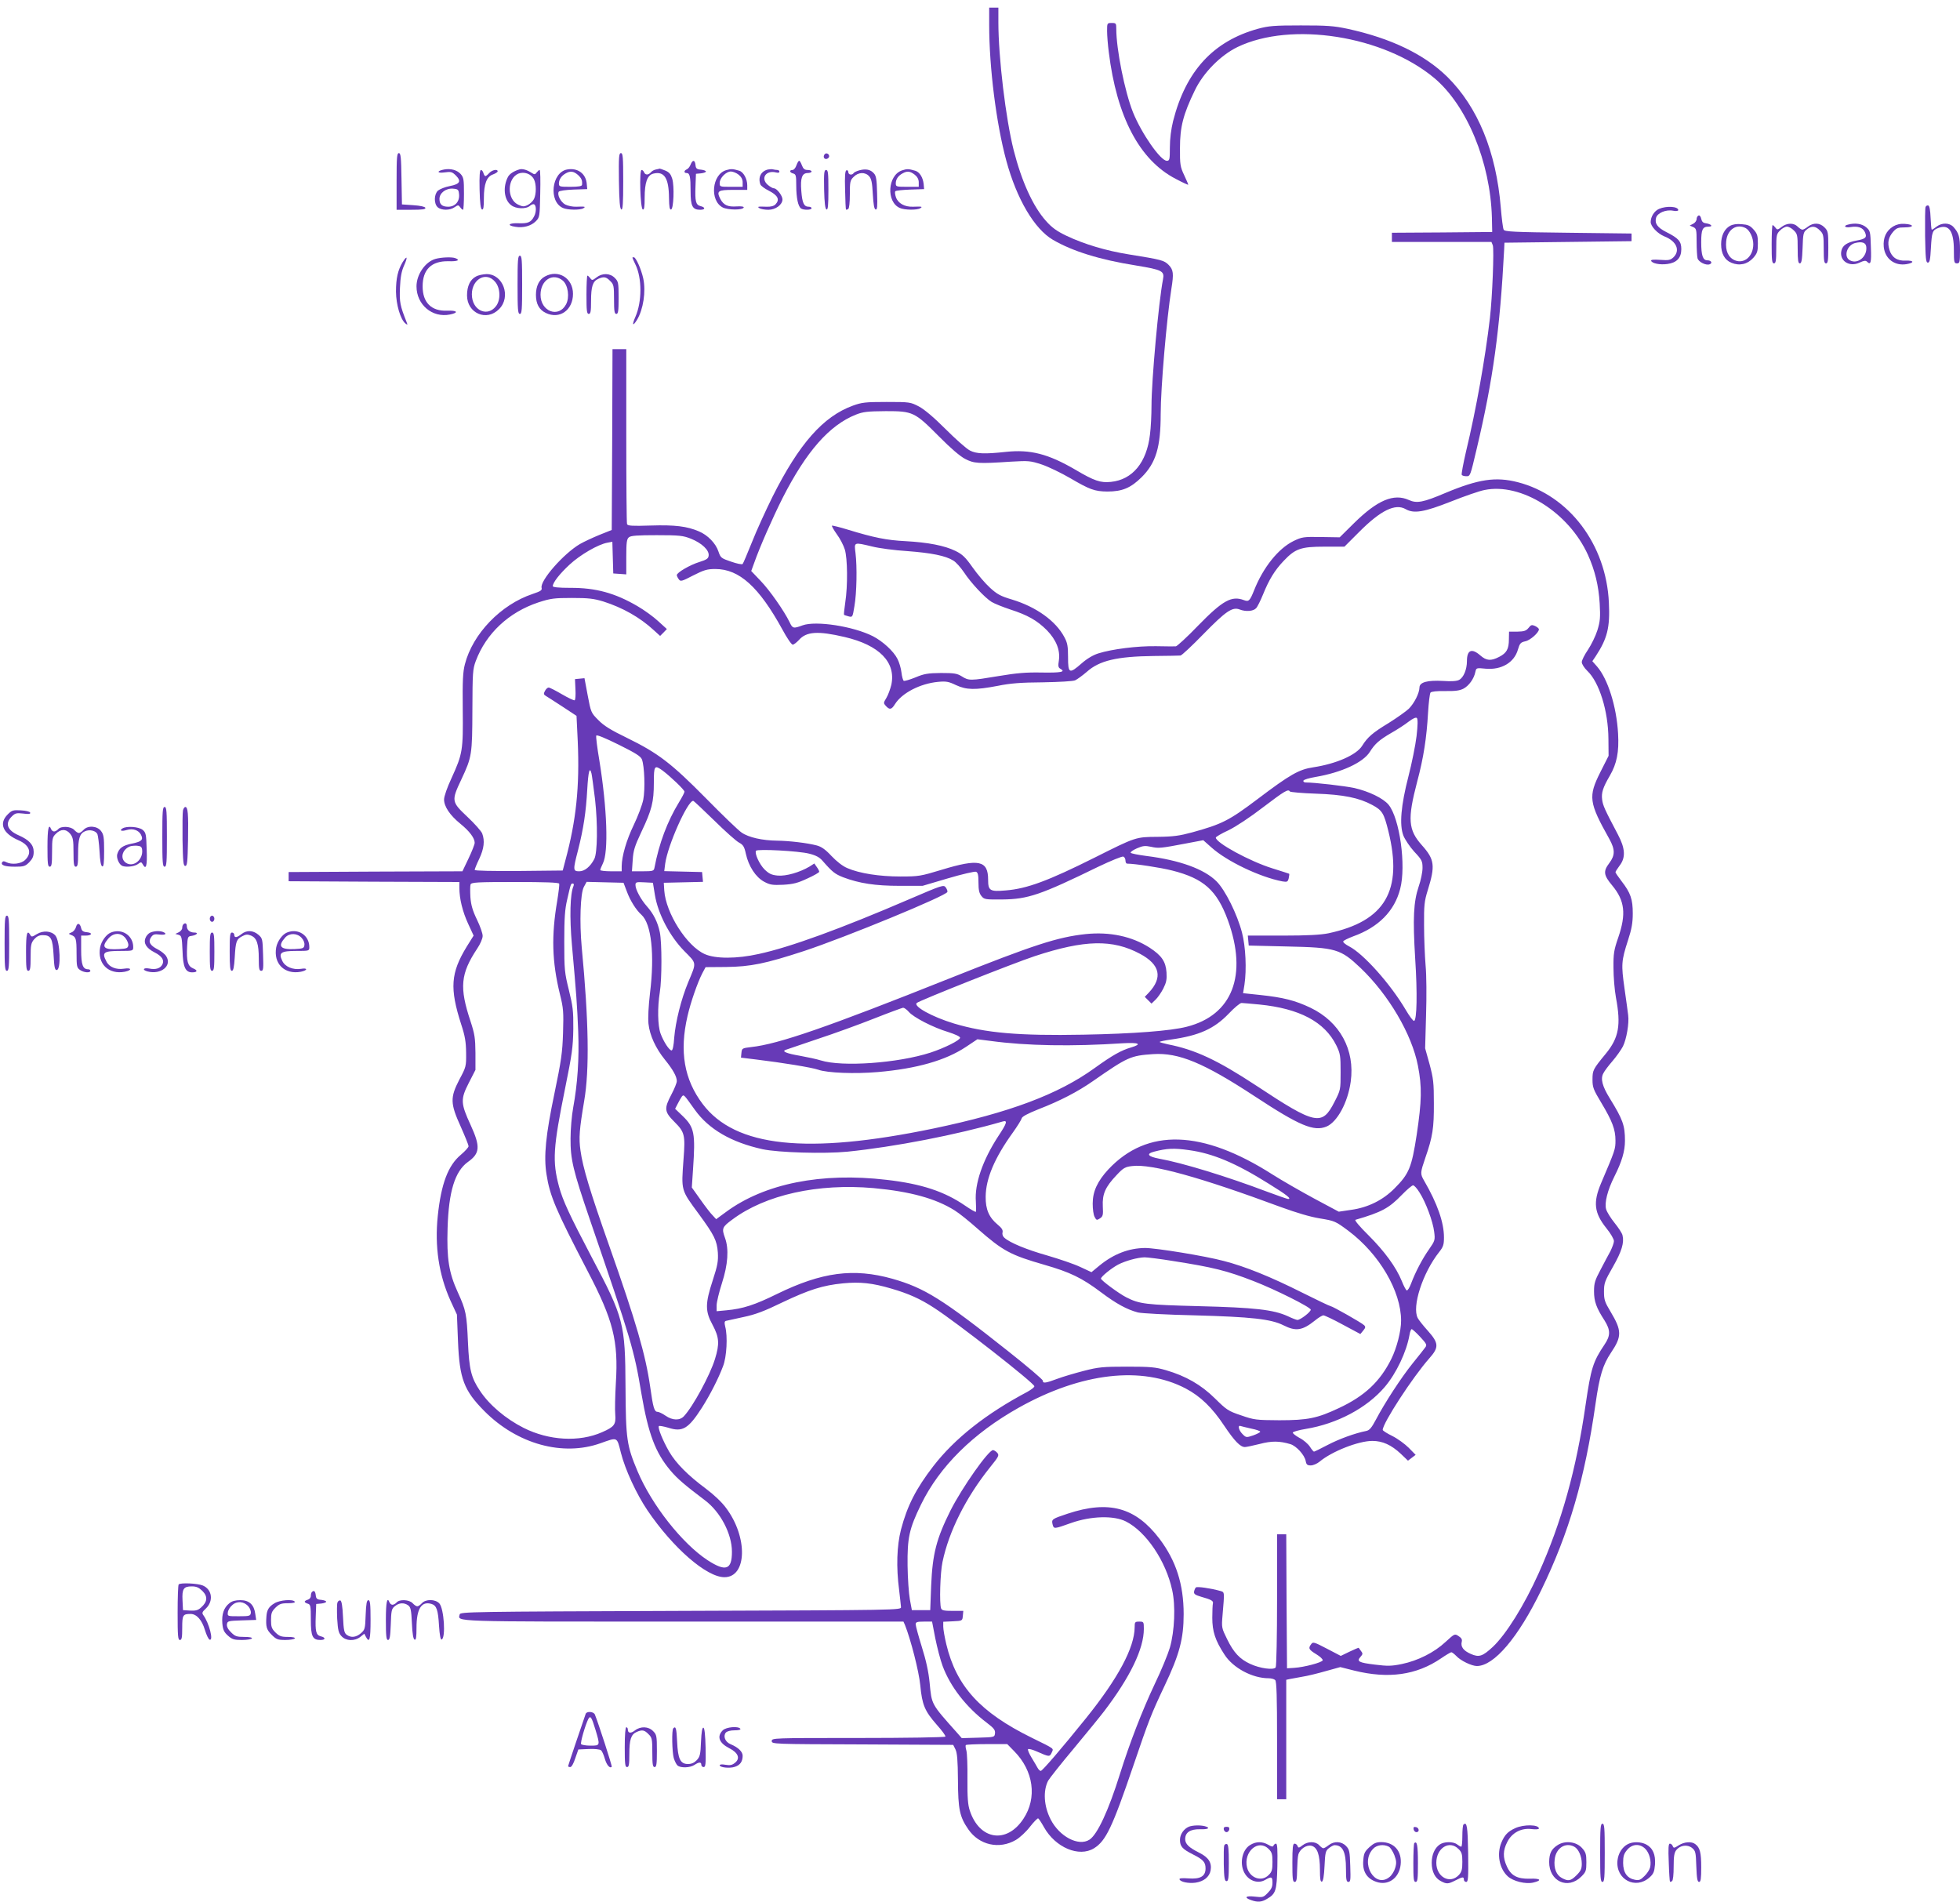 <?xml version="1.0" standalone="no"?>
<!DOCTYPE svg PUBLIC "-//W3C//DTD SVG 20010904//EN"
 "http://www.w3.org/TR/2001/REC-SVG-20010904/DTD/svg10.dtd">
<svg version="1.0" xmlns="http://www.w3.org/2000/svg"
 width="1280pt" height="1242pt" viewBox="0 0 1280 1242"
 preserveAspectRatio="xMidYMid meet">
<g transform="translate(0,1242) scale(0.1,-0.1)"
fill="#673ab7" stroke="none">
<path d="M6460 12257 c0 -278 46 -644 112 -887 68 -250 183 -445 304 -516 129
-75 305 -130 544 -168 170 -28 186 -36 175 -91 -28 -144 -75 -659 -75 -825 0
-58 -4 -143 -10 -188 -21 -182 -114 -295 -255 -309 -68 -7 -108 6 -233 80
-177 103 -293 133 -453 116 -138 -15 -193 -13 -235 9 -22 11 -93 74 -159 140
-77 77 -140 130 -175 148 -54 28 -59 29 -210 29 -139 0 -162 -3 -220 -24 -195
-71 -352 -250 -525 -595 -44 -89 -105 -222 -134 -296 -30 -74 -57 -139 -61
-143 -4 -5 -38 2 -75 15 -65 22 -69 25 -83 66 -17 53 -70 108 -128 132 -77 33
-156 43 -314 38 -123 -4 -150 -2 -155 9 -3 8 -5 269 -5 579 l0 564 -45 0 -45
0 -2 -590 -3 -591 -80 -32 c-44 -18 -102 -45 -128 -60 -107 -63 -262 -240
-250 -286 4 -16 -6 -22 -59 -40 -207 -69 -391 -260 -442 -459 -13 -50 -16
-107 -14 -295 3 -268 -1 -290 -73 -448 -29 -62 -49 -120 -49 -140 0 -46 38
-103 107 -159 59 -48 93 -93 93 -124 0 -10 -18 -56 -40 -102 l-40 -84 -568 -2
-567 -3 0 -30 0 -30 558 -3 557 -2 0 -38 c0 -71 21 -156 57 -234 l36 -78 -45
-72 c-105 -172 -112 -272 -36 -508 25 -76 31 -113 32 -185 1 -89 0 -93 -44
-175 -61 -118 -60 -156 9 -308 28 -63 51 -120 51 -127 0 -8 -23 -33 -50 -56
-84 -70 -129 -190 -151 -399 -21 -200 7 -384 82 -552 l43 -93 7 -175 c10 -245
39 -321 173 -456 214 -215 511 -297 758 -209 113 40 106 44 133 -63 28 -110
101 -268 173 -375 166 -245 386 -437 503 -437 148 0 154 262 10 453 -27 37
-80 87 -131 125 -117 87 -195 165 -240 242 -42 73 -76 157 -67 167 4 3 31 -2
62 -11 93 -30 131 -6 219 131 54 85 108 191 138 271 24 61 31 196 14 259 -6
25 -5 34 5 37 8 2 59 13 114 25 77 16 136 38 255 96 173 82 262 111 395 124
112 11 193 2 315 -34 111 -32 190 -67 280 -126 148 -95 655 -492 655 -512 0
-7 -20 -22 -45 -36 -271 -144 -474 -304 -615 -486 -113 -147 -170 -258 -211
-414 -27 -106 -32 -244 -12 -396 6 -49 11 -99 12 -110 1 -20 -7 -20 -1439 -25
-1376 -5 -1440 -6 -1443 -23 -10 -49 -84 -47 1459 -47 l1439 0 10 -22 c38 -96
91 -302 100 -394 12 -128 29 -168 108 -258 34 -38 59 -72 56 -77 -3 -5 -259
-9 -570 -9 -557 0 -564 0 -564 -20 0 -20 8 -20 592 -22 l593 -3 15 -30 c11
-23 15 -72 16 -200 1 -191 11 -240 68 -322 71 -103 202 -132 310 -69 26 15 68
54 93 87 25 32 49 56 53 54 5 -3 22 -29 38 -58 75 -133 229 -198 327 -137 77
48 119 136 255 535 102 300 117 339 206 527 97 204 124 307 124 467 0 195 -50
349 -158 492 -156 205 -330 253 -599 164 -103 -34 -107 -37 -99 -70 8 -31 9
-31 121 9 130 46 279 50 358 10 132 -67 261 -258 302 -448 23 -102 16 -268
-15 -376 -12 -41 -56 -149 -100 -240 -81 -172 -162 -381 -226 -585 -74 -237
-147 -395 -199 -429 -71 -46 -197 20 -254 133 -44 86 -50 186 -16 252 9 16 84
111 168 211 84 101 173 210 198 243 170 223 259 408 259 537 0 47 -1 48 -30
48 -28 0 -30 -3 -30 -37 -1 -133 -108 -333 -317 -593 -161 -200 -286 -345
-296 -345 -6 0 -15 9 -21 20 -6 11 -24 42 -40 68 -16 26 -26 51 -22 54 4 4 30
-3 59 -16 79 -35 82 -35 95 -7 13 30 25 21 -131 98 -335 165 -491 335 -557
610 -11 46 -20 97 -20 115 l0 32 63 3 c62 3 62 3 65 36 l3 32 -69 0 c-55 0
-71 3 -76 16 -12 30 -6 234 9 303 42 202 154 423 310 618 58 72 62 79 47 96
-8 9 -21 17 -27 17 -30 0 -202 -245 -277 -393 -93 -186 -118 -284 -127 -492
l-6 -160 -60 0 -60 0 -13 70 c-7 39 -14 138 -15 220 -2 182 10 240 88 400 121
248 339 464 638 632 408 229 806 275 1091 125 95 -50 173 -125 251 -243 68
-101 105 -139 135 -139 9 0 52 9 96 20 80 21 130 20 201 -1 39 -12 92 -70 100
-110 4 -24 11 -29 33 -29 16 0 41 11 57 24 81 68 255 136 345 136 67 0 124
-26 186 -84 l47 -45 25 19 25 19 -45 46 c-25 25 -73 60 -107 77 -35 17 -63 35
-63 40 0 44 196 345 304 467 64 72 63 99 -9 180 -30 33 -60 71 -66 83 -40 74
32 296 140 432 26 33 31 47 31 95 0 98 -43 221 -130 371 -26 45 -25 51 9 151
47 135 56 193 55 354 0 134 -3 161 -28 255 l-29 104 6 216 c4 122 3 263 -3
325 -5 61 -10 178 -10 261 -1 133 2 159 24 230 50 161 45 201 -38 294 -90 101
-95 171 -31 415 42 157 62 289 71 450 4 66 11 125 16 132 6 7 40 11 96 10 66
-1 95 3 120 16 35 19 68 64 77 109 6 27 7 27 68 21 102 -9 186 40 210 125 12
41 18 47 48 54 32 6 89 57 89 78 0 6 -11 15 -25 22 -21 9 -27 8 -43 -13 -16
-19 -29 -23 -73 -24 l-54 0 -1 -50 c0 -64 -15 -90 -64 -115 -54 -28 -83 -25
-123 10 -56 49 -87 35 -87 -37 0 -55 -22 -108 -51 -123 -14 -8 -50 -11 -103
-7 -104 6 -156 -8 -156 -43 -1 -37 -33 -101 -69 -138 -18 -17 -77 -59 -131
-93 -106 -64 -139 -93 -174 -149 -37 -60 -169 -118 -320 -141 -93 -14 -150
-46 -364 -208 -187 -141 -232 -163 -427 -217 -82 -22 -122 -28 -225 -29 -143
-1 -141 0 -410 -135 -304 -152 -443 -204 -582 -215 -103 -9 -115 -2 -115 70 0
126 -60 139 -303 65 -138 -42 -151 -44 -270 -44 -136 0 -267 20 -347 55 -29
12 -69 43 -103 79 -40 43 -66 61 -97 69 -61 16 -178 30 -258 31 -96 1 -186 21
-232 53 -21 14 -126 115 -233 224 -227 230 -313 295 -515 394 -107 52 -151 79
-188 117 -47 47 -48 50 -69 161 l-21 112 -31 -3 -31 -3 3 -66 c2 -37 0 -69 -5
-72 -4 -3 -42 15 -83 39 -41 24 -80 44 -87 44 -7 0 -18 -10 -24 -22 -10 -18
-9 -24 6 -33 9 -5 58 -37 109 -70 l91 -60 8 -165 c13 -297 -10 -518 -81 -780
l-17 -65 -288 -3 c-171 -1 -287 1 -287 7 0 5 13 38 30 73 31 66 37 117 19 165
-6 15 -49 64 -97 109 -104 98 -105 104 -39 244 69 147 71 162 72 455 1 241 2
264 22 318 68 181 216 319 409 383 80 26 103 29 219 29 108 0 142 -4 205 -23
126 -40 239 -104 328 -186 l43 -39 22 22 22 23 -56 51 c-31 29 -92 73 -135 98
-147 86 -273 121 -441 120 -74 0 -113 4 -113 11 0 23 44 80 110 141 69 64 186
132 247 143 l32 6 3 -103 3 -104 43 -3 42 -3 0 114 c0 94 3 117 17 128 12 11
56 14 182 14 150 0 172 -3 223 -23 72 -29 120 -75 116 -110 -2 -20 -13 -27
-60 -42 -62 -19 -148 -69 -148 -86 0 -5 6 -18 13 -27 11 -16 19 -14 94 25 71
36 91 42 145 42 156 0 285 -117 438 -396 29 -54 59 -98 67 -98 7 0 25 14 40
30 49 56 124 61 299 20 227 -53 336 -165 305 -312 -7 -28 -21 -67 -32 -85 -20
-33 -20 -35 -4 -53 25 -27 37 -25 60 12 46 73 165 134 281 145 53 5 69 2 117
-21 69 -32 125 -33 273 -5 83 17 152 22 294 23 110 2 196 7 211 13 15 7 49 32
77 56 82 73 195 100 437 103 88 1 166 2 174 3 8 0 76 64 151 141 145 148 188
178 235 160 41 -16 90 -12 108 8 9 9 29 50 45 89 40 99 77 159 135 220 76 80
112 93 267 93 l130 0 98 98 c139 139 234 186 302 147 54 -31 121 -19 294 49
88 35 188 70 221 76 239 49 549 -146 675 -423 46 -102 70 -202 77 -318 5 -91
3 -116 -15 -175 -12 -38 -40 -95 -62 -128 -22 -32 -40 -68 -40 -80 0 -12 16
-38 36 -57 78 -74 137 -262 138 -445 l1 -110 -53 -105 c-81 -161 -76 -199 58
-438 38 -69 38 -106 0 -157 -41 -54 -38 -79 19 -147 82 -99 92 -186 39 -340
-28 -81 -32 -105 -31 -197 0 -58 7 -145 16 -194 34 -181 19 -263 -66 -367 -84
-102 -87 -108 -87 -170 0 -50 6 -65 57 -150 72 -120 93 -175 93 -247 0 -57 -2
-63 -94 -279 -53 -125 -45 -194 34 -293 28 -34 50 -72 50 -85 0 -12 -11 -41
-23 -66 -13 -24 -43 -79 -65 -122 -36 -68 -42 -86 -42 -140 0 -66 15 -108 69
-191 39 -63 39 -98 0 -156 -76 -113 -89 -155 -124 -394 -61 -424 -157 -767
-307 -1101 -94 -209 -212 -398 -299 -480 -67 -62 -90 -70 -144 -46 -48 21 -67
47 -59 79 4 14 -1 25 -20 37 -26 17 -26 17 -86 -38 -74 -69 -180 -122 -285
-144 -68 -14 -94 -14 -175 -4 -107 13 -122 21 -95 51 15 17 16 22 4 37 -7 10
-14 20 -16 22 -1 1 -28 -10 -59 -25 l-58 -28 -90 47 c-84 44 -92 46 -103 30
-21 -27 -16 -36 33 -66 25 -15 44 -33 42 -40 -5 -14 -121 -45 -186 -49 l-47
-3 -3 437 -2 438 -30 0 -30 0 0 -427 c0 -236 -4 -434 -9 -442 -12 -19 -103 -7
-167 23 -67 31 -107 73 -150 161 -36 73 -37 76 -30 157 13 155 14 150 -14 158
-60 17 -153 31 -160 23 -5 -4 -10 -17 -12 -27 -2 -16 7 -22 47 -34 65 -18 81
-27 76 -44 -2 -7 -4 -49 -4 -93 0 -89 19 -148 80 -241 56 -87 182 -154 288
-154 17 0 36 -5 43 -12 9 -9 12 -110 12 -395 l0 -383 30 0 30 0 0 390 0 390
23 5 c12 2 49 9 82 15 33 5 102 22 154 37 l94 26 91 -23 c223 -55 406 -30 567
80 32 22 63 40 67 40 5 0 19 -11 32 -24 28 -31 101 -66 135 -66 112 0 270 186
420 495 182 375 285 728 355 1219 26 182 48 253 100 331 73 108 72 145 -2 269
-38 63 -43 78 -43 131 0 55 5 69 59 163 57 100 74 157 62 205 -3 14 -27 50
-52 81 -25 31 -50 71 -55 89 -12 41 9 124 54 214 49 97 69 166 69 233 0 101
-14 139 -99 277 -49 79 -62 128 -42 164 6 13 33 49 59 79 26 30 57 74 69 97
23 47 41 150 34 203 -2 19 -13 98 -24 175 -22 156 -21 179 23 315 24 73 31
114 31 175 0 92 -14 134 -73 210 -22 29 -40 55 -40 59 0 4 12 23 27 43 41 53
37 113 -12 205 -85 161 -97 187 -102 226 -6 45 5 79 50 156 46 79 61 155 54
276 -10 177 -67 356 -137 437 l-31 35 21 31 c77 117 95 189 87 351 -17 380
-260 701 -595 787 -144 37 -257 20 -472 -70 -146 -62 -187 -70 -240 -46 -98
44 -205 -1 -358 -152 l-93 -92 -122 2 c-115 2 -125 0 -179 -26 -100 -49 -199
-173 -258 -322 -28 -70 -35 -76 -67 -64 -80 30 -138 -2 -299 -167 -71 -74
-137 -134 -145 -135 -8 -1 -66 0 -129 1 -123 2 -288 -19 -377 -47 -35 -11 -75
-35 -109 -65 -81 -71 -89 -67 -89 40 0 72 -4 94 -24 131 -56 106 -184 198
-343 246 -74 22 -96 34 -143 77 -31 28 -82 88 -113 132 -47 67 -67 86 -112
108 -71 35 -180 56 -327 64 -122 6 -206 23 -376 75 -55 17 -101 28 -104 26 -2
-3 12 -28 32 -56 21 -28 44 -73 52 -99 18 -58 20 -237 3 -347 -6 -42 -10 -78
-8 -80 2 -2 15 -6 29 -10 27 -7 27 -6 39 67 15 86 18 257 7 346 -9 73 -13 72
109 43 43 -11 147 -25 229 -30 158 -12 250 -30 301 -62 17 -10 48 -45 69 -76
46 -70 136 -166 181 -194 18 -11 73 -33 121 -49 115 -37 176 -72 240 -136 61
-63 88 -130 78 -198 -6 -36 -4 -46 11 -54 35 -20 3 -26 -124 -24 -98 2 -162
-3 -280 -23 -186 -31 -195 -31 -241 -2 -31 19 -49 22 -136 22 -86 -1 -110 -5
-167 -29 -37 -15 -72 -25 -76 -22 -5 3 -12 28 -15 55 -3 27 -15 67 -26 88 -25
50 -96 115 -160 148 -128 65 -373 103 -460 71 -60 -22 -65 -21 -85 22 -35 72
-129 207 -189 269 l-61 64 19 52 c36 103 120 294 187 427 154 302 304 473 477
542 48 19 75 22 196 23 177 0 188 -5 348 -166 75 -76 137 -129 170 -146 58
-30 86 -32 297 -18 120 7 128 6 205 -19 44 -15 126 -55 183 -88 128 -75 160
-87 243 -88 98 0 153 23 225 94 93 93 124 196 124 411 0 173 39 624 70 820 16
99 13 123 -18 155 -30 30 -45 34 -262 69 -144 23 -290 66 -407 122 -62 30 -93
52 -132 96 -85 95 -159 258 -211 462 -52 206 -100 605 -100 837 l0 94 -30 0
-30 0 0 -113z m2791 -4644 c-7 -59 -31 -178 -53 -263 -49 -191 -60 -316 -33
-387 10 -25 42 -73 71 -105 50 -53 54 -62 54 -106 0 -27 -11 -81 -25 -121 -34
-101 -39 -207 -23 -471 15 -227 11 -401 -7 -407 -6 -2 -30 30 -54 71 -100 170
-277 368 -371 416 -23 12 -40 26 -38 32 2 6 31 20 65 33 165 59 270 165 307
310 40 151 -3 461 -76 550 -35 42 -128 87 -224 109 -61 13 -257 36 -317 36
-10 0 -17 5 -15 12 3 7 38 17 79 24 170 29 311 94 355 164 33 53 62 78 139
123 39 22 90 55 114 74 29 22 48 30 54 24 7 -7 6 -48 -2 -118z m-5059 -152
c17 -44 22 -195 9 -263 -7 -35 -35 -109 -62 -165 -48 -99 -78 -203 -79 -270
l0 -33 -70 0 c-38 0 -70 4 -70 8 0 5 8 24 17 43 38 74 28 359 -23 674 -14 82
-23 154 -20 161 3 7 55 -14 146 -59 111 -55 144 -76 152 -96z m135 -73 c54
-41 143 -126 143 -138 0 -7 -16 -37 -35 -68 -77 -126 -131 -270 -161 -429 -4
-21 -10 -23 -76 -23 l-71 0 5 74 c4 63 13 90 57 184 68 143 81 195 81 320 0
113 4 118 57 80z m-464 -20 c3 -13 13 -88 23 -168 18 -161 16 -350 -5 -390
-26 -50 -63 -80 -98 -80 -41 0 -42 8 -8 138 36 142 52 251 60 395 7 121 16
154 28 105z m4561 -117 c3 -4 79 -11 168 -14 181 -6 283 -27 370 -74 65 -35
76 -54 105 -171 96 -388 -21 -588 -392 -667 -50 -10 -135 -15 -298 -15 l-228
0 3 -32 3 -33 250 -6 c321 -7 349 -16 481 -141 182 -174 334 -431 374 -638 27
-139 25 -229 -8 -450 -33 -215 -50 -256 -145 -351 -76 -77 -174 -125 -283
-140 l-81 -12 -159 85 c-87 47 -211 118 -274 158 -459 293 -818 304 -1072 33
-71 -77 -102 -144 -102 -223 0 -36 5 -75 13 -88 11 -21 14 -22 34 -9 20 13 22
22 19 79 -4 80 16 126 90 204 44 47 56 54 102 59 125 16 445 -73 974 -269 99
-36 189 -63 252 -73 97 -16 101 -18 186 -81 202 -152 344 -394 344 -587 0 -68
-28 -177 -64 -250 -73 -147 -174 -242 -341 -320 -142 -67 -204 -80 -390 -80
-152 1 -164 2 -250 32 -84 28 -95 36 -170 110 -91 90 -191 147 -321 185 -69
20 -101 23 -254 23 -156 0 -187 -3 -280 -27 -58 -15 -137 -38 -174 -52 -78
-29 -96 -32 -96 -12 0 7 -101 93 -225 191 -431 342 -547 414 -757 474 -254 71
-460 44 -753 -99 -146 -72 -223 -97 -331 -107 l-64 -6 0 38 c0 21 16 87 35
146 39 121 46 222 20 294 -23 63 -19 72 48 121 217 162 559 237 922 205 240
-22 406 -68 530 -146 28 -17 95 -71 150 -120 165 -145 214 -171 436 -235 167
-48 244 -85 369 -179 101 -76 170 -113 241 -132 24 -6 192 -15 374 -19 365
-10 496 -24 577 -65 81 -41 124 -34 205 31 23 19 48 34 56 34 7 0 65 -27 127
-61 l114 -61 19 23 c15 18 16 25 5 35 -16 16 -207 124 -218 124 -5 0 -89 40
-187 89 -207 104 -371 170 -510 206 -123 33 -444 85 -515 85 -106 -1 -205 -39
-298 -115 l-52 -43 -73 34 c-40 19 -137 52 -216 75 -134 38 -244 83 -280 116
-10 8 -15 23 -12 34 4 15 -4 29 -31 51 -57 47 -80 100 -79 183 1 118 58 253
177 418 30 42 56 84 58 93 2 12 38 31 110 60 142 55 255 114 353 182 230 160
248 168 395 178 168 11 331 -57 665 -276 292 -192 385 -231 468 -197 70 30
139 156 158 293 29 208 -71 391 -263 483 -101 48 -178 67 -326 83 l-114 12 9
55 c15 100 8 249 -16 341 -31 119 -109 277 -166 334 -81 81 -242 139 -458 166
-53 7 -100 16 -103 21 -3 5 16 18 41 29 39 17 53 18 92 10 49 -11 62 -10 230
22 l111 21 53 -47 c101 -91 317 -194 464 -222 31 -5 35 -3 41 20 3 15 5 28 3
30 -2 1 -51 17 -109 35 -148 46 -370 167 -370 201 0 5 37 27 83 48 49 24 140
84 227 151 141 107 163 120 174 102z m-3760 -189 c72 -71 145 -136 163 -145
26 -14 34 -26 44 -73 18 -82 65 -153 119 -182 39 -21 55 -23 125 -20 66 4 94
11 158 41 42 19 77 39 77 44 0 5 -7 19 -16 31 l-16 23 -31 -20 c-64 -38 -154
-64 -208 -59 -41 4 -57 12 -86 40 -34 34 -66 105 -56 122 9 13 279 -1 348 -19
44 -11 68 -24 88 -48 63 -72 80 -85 133 -106 106 -40 210 -56 369 -56 l150 0
166 49 c91 27 174 46 183 43 12 -5 16 -20 16 -71 0 -48 5 -70 19 -87 18 -23
25 -24 138 -23 166 2 247 29 626 214 82 39 155 69 163 66 8 -3 14 -15 14 -26
0 -11 5 -20 10 -20 50 0 221 -26 295 -45 206 -52 292 -129 364 -325 130 -358
30 -619 -268 -695 -103 -27 -348 -46 -676 -52 -422 -8 -638 11 -845 73 -142
43 -267 112 -243 134 15 15 637 262 771 306 325 107 508 111 687 15 131 -70
150 -155 57 -254 l-26 -27 22 -22 22 -22 26 25 c14 13 37 46 51 73 20 40 24
60 21 106 -5 71 -32 110 -110 161 -115 74 -260 105 -417 89 -185 -20 -336 -69
-891 -290 -792 -316 -1116 -429 -1295 -448 -58 -7 -60 -8 -63 -38 l-3 -31 98
-12 c173 -21 364 -52 407 -67 59 -21 240 -28 390 -15 253 22 442 76 574 164
l75 50 87 -11 c235 -32 532 -37 863 -15 105 6 128 -5 55 -27 -66 -19 -124 -52
-238 -134 -239 -173 -557 -292 -1055 -396 -825 -171 -1293 -122 -1506 160
-121 160 -153 343 -99 575 20 88 65 218 97 280 l21 39 133 1 c162 2 258 22
509 104 275 91 928 360 937 386 2 6 -3 19 -11 30 -13 18 -23 15 -237 -77 -448
-193 -780 -314 -984 -358 -143 -32 -283 -32 -352 -1 -118 52 -255 268 -265
416 l-3 50 128 3 128 3 -3 32 -3 32 -124 3 -123 3 6 48 c16 120 146 411 183
411 4 0 65 -58 137 -128z m-1012 -413 c2 -6 -4 -56 -13 -112 -39 -228 -34
-397 17 -607 24 -96 25 -118 21 -255 -4 -130 -12 -183 -56 -395 -57 -273 -71
-410 -52 -529 22 -142 60 -231 268 -631 168 -321 202 -456 185 -731 -5 -85 -7
-178 -4 -207 5 -65 -6 -80 -86 -115 -149 -66 -347 -55 -512 28 -117 59 -225
150 -286 243 -57 85 -70 138 -78 317 -8 183 -13 209 -66 325 -59 129 -73 220
-67 419 7 240 48 372 133 433 79 56 82 100 18 240 -66 143 -67 169 -13 275
l44 86 0 111 c-1 97 -5 123 -32 206 -74 222 -66 310 44 476 19 28 35 65 35 81
1 15 -16 64 -37 107 -29 60 -39 96 -43 147 -2 37 -2 75 1 83 6 14 42 16 291
16 195 0 285 -3 288 -11z m441 -49 c21 -59 61 -123 96 -154 65 -59 87 -258 56
-511 -10 -86 -14 -164 -10 -201 8 -75 47 -160 107 -234 52 -64 78 -110 78
-140 0 -12 -16 -51 -35 -87 -49 -93 -47 -113 20 -180 66 -66 71 -85 59 -241
-15 -211 -19 -199 101 -362 100 -137 117 -171 123 -250 3 -55 -1 -82 -33 -180
-50 -153 -51 -202 -1 -293 43 -81 46 -123 15 -223 -32 -104 -143 -309 -202
-372 -27 -30 -75 -29 -121 3 -20 14 -44 25 -52 25 -21 0 -29 28 -48 164 -30
209 -92 423 -267 919 -126 357 -173 513 -188 623 -12 82 -7 140 24 324 35 203
30 521 -16 1004 -15 164 -9 351 14 394 l18 33 121 -3 120 -3 21 -55z m184 -25
c20 -122 96 -268 191 -365 83 -84 82 -72 27 -203 -47 -113 -83 -258 -92 -364
-3 -50 -10 -83 -17 -83 -15 0 -52 56 -72 110 -19 52 -21 171 -5 270 14 85 14
325 0 392 -14 67 -42 122 -85 170 -39 44 -74 109 -74 138 0 19 5 21 57 18 l57
-3 13 -80z m-532 58 c-22 -51 -26 -202 -10 -383 29 -324 34 -391 41 -565 7
-179 -4 -342 -33 -500 -9 -49 -17 -139 -17 -200 -1 -136 16 -207 126 -529 270
-788 289 -849 337 -1138 45 -262 91 -385 190 -502 44 -52 90 -92 225 -194 101
-76 176 -219 176 -336 0 -118 -40 -132 -159 -55 -166 109 -364 360 -457 580
-71 169 -77 208 -79 549 -2 418 -11 454 -221 850 -146 278 -188 369 -213 460
-45 168 -39 254 40 645 45 222 51 265 53 385 1 119 -3 149 -29 255 -28 113
-30 132 -30 315 0 154 4 212 19 275 24 106 24 105 37 105 7 0 8 -7 4 -17z
m4479 -773 c262 -26 427 -113 503 -267 26 -54 28 -67 28 -174 0 -116 0 -117
-40 -195 -81 -159 -122 -151 -512 107 -254 167 -398 234 -576 269 -32 7 -56
14 -54 16 3 3 36 10 73 15 185 26 283 70 379 170 36 38 73 69 83 69 9 0 61 -5
116 -10z m-2289 -48 c31 -36 158 -102 258 -132 44 -14 77 -29 77 -37 0 -16
-99 -66 -193 -97 -213 -69 -577 -95 -717 -51 -25 8 -85 21 -135 30 -88 15
-122 29 -94 39 8 3 102 35 209 71 107 35 274 96 370 134 96 38 181 69 188 70
7 0 24 -12 37 -27z m-1397 -640 c91 -127 238 -212 442 -257 103 -22 403 -31
555 -16 305 31 709 109 1013 197 34 10 28 -11 -28 -95 -103 -158 -156 -312
-147 -428 2 -34 2 -64 0 -67 -3 -2 -35 16 -71 41 -134 92 -284 142 -512 168
-425 50 -797 -24 -1049 -210 l-64 -47 -22 24 c-13 12 -49 59 -80 103 l-57 80
8 120 c16 234 9 273 -68 347 l-49 47 17 33 c9 18 21 39 27 47 13 15 12 15 85
-87z m3227 -263 c154 -21 305 -84 520 -219 120 -74 152 -100 127 -100 -5 0
-69 22 -141 49 -256 97 -549 187 -700 214 -75 14 -88 32 -34 46 83 22 131 24
228 10z m1505 -276 c42 -65 88 -191 96 -257 7 -54 5 -59 -33 -114 -44 -62 -90
-150 -118 -225 -10 -26 -22 -46 -28 -44 -5 1 -20 29 -32 60 -38 93 -113 195
-218 300 -58 57 -93 99 -85 101 172 50 219 76 303 163 33 34 66 62 73 62 7 1
26 -20 42 -46z m-1610 -448 c262 -41 351 -63 526 -131 140 -54 374 -171 374
-187 0 -15 -68 -67 -87 -67 -6 0 -35 11 -64 25 -93 42 -215 56 -579 65 -348 9
-389 14 -475 58 -49 25 -165 111 -165 122 0 13 68 68 113 92 47 24 126 46 172
47 17 0 100 -10 185 -24z m1615 -496 c41 -44 45 -52 33 -68 -7 -10 -44 -57
-83 -105 -74 -92 -181 -256 -240 -368 -28 -53 -42 -69 -63 -73 -75 -15 -176
-52 -251 -91 -46 -24 -86 -44 -90 -44 -3 0 -16 15 -27 33 -12 18 -42 44 -68
57 -25 14 -45 29 -43 35 2 5 39 16 83 23 207 34 400 137 517 274 76 89 143
231 162 341 3 20 10 37 14 37 5 0 30 -23 56 -51z m-1102 -599 c31 -6 57 -15
57 -20 0 -4 -21 -15 -46 -24 -45 -15 -46 -15 -70 9 -25 25 -33 61 -11 52 7 -2
38 -10 70 -17z m-2065 -1369 c12 -59 33 -141 48 -181 50 -135 155 -270 289
-371 46 -35 55 -47 53 -68 -3 -26 -3 -26 -110 -29 l-107 -3 -29 33 c-173 194
-167 184 -181 329 -7 71 -23 145 -51 234 -22 71 -40 137 -40 147 0 15 9 18 53
18 l54 0 21 -109z m516 -738 c126 -128 150 -304 60 -440 -109 -167 -288 -140
-351 54 -12 36 -16 85 -15 204 1 86 -2 170 -7 187 -5 17 -7 33 -3 36 3 3 65 6
138 6 l132 0 46 -47z"/>
<path d="M7230 12217 c0 -29 5 -91 11 -137 52 -423 201 -706 437 -828 45 -24
82 -41 82 -38 0 3 -12 31 -27 63 -25 53 -28 68 -27 178 0 136 21 218 97 375
56 116 168 229 279 283 351 169 953 74 1284 -202 213 -178 367 -550 377 -911
l2 -95 -327 -3 -328 -2 0 -30 0 -30 325 0 325 0 9 -22 c9 -27 -3 -338 -19
-476 -30 -259 -90 -597 -156 -871 -18 -78 -31 -147 -28 -152 3 -5 16 -9 29 -9
27 0 26 -2 69 180 107 451 152 781 179 1300 l2 45 415 5 415 5 0 25 0 25 -414
5 c-354 4 -415 7 -421 20 -5 8 -13 74 -19 145 -30 364 -150 656 -349 853 -150
147 -367 252 -652 314 -90 19 -133 22 -305 22 -174 0 -210 -3 -280 -22 -292
-81 -471 -276 -554 -603 -13 -53 -21 -115 -21 -171 0 -81 -2 -88 -20 -88 -41
0 -165 178 -221 317 -54 136 -109 411 -109 544 0 37 -2 39 -30 39 -30 0 -30
-1 -30 -53z"/>
<path d="M2590 11235 l0 -185 96 0 c72 0 95 3 92 13 -3 7 -32 14 -79 17 l-74
5 -3 168 c-2 139 -5 167 -17 167 -13 0 -15 -29 -15 -185z"/>
<path d="M4042 11238 c2 -134 6 -182 16 -186 9 -3 12 38 12 182 0 160 -2 186
-15 186 -13 0 -15 -24 -13 -182z"/>
<path d="M5387 11414 c-14 -14 -7 -35 11 -32 9 2 17 10 17 17 0 16 -18 25 -28
15z"/>
<path d="M4510 11345 c-5 -14 -17 -28 -25 -31 -19 -8 -20 -24 -1 -24 21 0 26
-23 26 -119 0 -97 12 -121 63 -121 34 0 35 16 2 24 -31 8 -37 30 -33 131 l3
80 33 3 c17 2 32 7 32 12 0 5 -15 10 -32 12 -28 2 -34 8 -36 31 -4 34 -19 35
-32 2z"/>
<path d="M5201 11340 c-5 -16 -17 -30 -25 -30 -23 0 -20 -17 4 -23 18 -5 20
-14 20 -79 0 -80 12 -137 32 -150 18 -11 68 -10 68 2 0 6 -8 10 -19 10 -31 0
-42 25 -48 103 -7 85 5 117 42 117 14 0 25 5 25 10 0 6 -12 10 -26 10 -19 0
-28 7 -37 30 -6 17 -14 30 -18 30 -4 0 -12 -13 -18 -30z"/>
<path d="M2900 11313 c-49 -9 -47 -26 2 -19 43 6 50 4 74 -19 38 -38 29 -57
-38 -70 -32 -6 -66 -20 -78 -30 -26 -24 -27 -85 -2 -108 24 -22 81 -22 111 0
22 15 25 15 36 0 7 -10 15 -17 19 -17 3 0 6 47 6 104 0 95 -2 107 -22 130 -24
26 -65 37 -108 29z m98 -163 c4 -46 -26 -80 -71 -80 -40 0 -57 15 -57 51 0 39
43 71 89 67 33 -3 36 -6 39 -38z"/>
<path d="M3390 11313 c-36 -11 -62 -29 -72 -47 -35 -65 -27 -150 19 -185 31
-26 99 -28 124 -5 10 9 23 13 28 9 14 -8 14 -51 -1 -78 -20 -39 -40 -47 -100
-45 -65 3 -82 -14 -23 -23 52 -9 103 5 134 36 25 25 26 29 29 180 2 85 1 155
-4 155 -4 0 -12 -7 -19 -16 -11 -15 -14 -15 -36 -1 -30 19 -60 27 -79 20z m97
-64 c16 -31 16 -97 0 -129 -7 -14 -25 -31 -41 -39 -25 -12 -33 -11 -63 3 -73
35 -72 170 2 202 38 15 84 -1 102 -37z"/>
<path d="M3703 11313 c-101 -19 -122 -209 -27 -251 30 -14 113 -15 134 -2 17
11 11 12 -47 10 -23 -1 -55 6 -71 14 -30 16 -55 64 -43 84 4 6 45 12 96 14
l90 3 -3 33 c-5 68 -59 108 -129 95z m71 -35 c24 -22 30 -37 27 -65 -1 -9 -23
-13 -76 -13 -71 0 -75 1 -75 23 1 25 16 49 45 65 30 17 51 14 79 -10z"/>
<path d="M4283 11313 c-12 -2 -27 -11 -33 -19 -16 -18 -36 -18 -44 1 -3 8 -10
15 -16 15 -16 0 -9 -252 8 -258 9 -3 12 17 12 77 0 99 17 147 56 157 72 18
102 -28 103 -159 1 -58 4 -78 14 -75 16 6 22 151 7 201 -9 29 -19 42 -45 53
-19 8 -36 13 -37 13 -2 -1 -13 -4 -25 -6z"/>
<path d="M4743 11309 c-94 -27 -110 -199 -23 -244 34 -17 131 -18 137 0 2 6
-16 9 -46 7 -58 -4 -85 8 -107 49 -26 52 -16 59 86 59 l90 0 0 30 c0 42 -25
87 -52 95 -44 13 -53 13 -85 4z m81 -30 c17 -14 26 -30 26 -50 l0 -29 -75 0
c-74 0 -75 0 -75 25 0 33 42 75 73 75 13 0 36 -9 51 -21z"/>
<path d="M5015 11313 c-46 -11 -66 -52 -49 -98 4 -9 28 -27 54 -40 61 -31 74
-59 44 -90 -11 -11 -31 -16 -58 -15 -57 2 -63 1 -46 -10 8 -5 34 -10 58 -10
47 0 92 33 92 68 0 24 -37 72 -55 72 -8 0 -26 10 -41 23 -49 42 -12 97 53 81
14 -4 23 -2 23 5 0 6 -6 11 -14 11 -8 0 -20 2 -28 4 -7 2 -22 1 -33 -1z"/>
<path d="M5613 11308 c-18 -5 -35 -13 -38 -18 -10 -16 -35 -12 -35 6 0 9 -6
14 -12 12 -9 -3 -12 -37 -9 -129 1 -68 4 -126 6 -128 2 -1 8 0 14 4 7 3 11 43
11 96 0 82 2 92 25 114 30 31 75 33 101 4 15 -17 20 -41 24 -117 4 -67 9 -97
18 -100 11 -3 13 17 10 106 -2 89 -6 114 -21 130 -22 25 -52 31 -94 20z"/>
<path d="M5890 11307 c-93 -32 -104 -205 -14 -245 30 -14 113 -15 134 -2 17
11 11 12 -47 10 -55 -2 -98 22 -112 62 -6 17 -8 35 -4 39 5 5 49 9 98 11 l90
3 -3 34 c-5 43 -27 78 -55 86 -45 13 -53 13 -87 2z m84 -28 c17 -14 26 -30 26
-50 l0 -29 -75 0 c-72 0 -75 1 -75 23 0 26 16 50 45 65 30 17 49 14 79 -9z"/>
<path d="M3132 11183 c2 -90 7 -128 16 -131 9 -3 12 16 12 72 0 95 18 143 60
157 16 6 30 15 30 20 0 17 -37 9 -55 -11 -10 -11 -21 -20 -25 -20 -4 0 -10 9
-13 20 -3 11 -10 20 -16 20 -8 0 -11 -38 -9 -127z"/>
<path d="M5382 11183 c2 -90 7 -128 16 -131 9 -3 12 27 12 127 0 111 -2 131
-15 131 -13 0 -15 -18 -13 -127z"/>
<path d="M12575 11068 c-3 -8 -4 -92 -3 -188 3 -148 5 -175 18 -175 12 0 16
19 20 95 6 105 10 117 48 131 70 27 102 -20 102 -146 0 -78 2 -85 20 -85 18 0
20 7 20 86 0 87 -7 112 -43 152 -26 28 -75 29 -110 2 -14 -11 -28 -20 -31 -20
-3 0 -6 35 -8 77 -2 50 -7 78 -15 81 -7 2 -15 -2 -18 -10z"/>
<path d="M10835 11056 c-31 -13 -55 -51 -55 -86 0 -28 45 -76 90 -94 79 -31
105 -92 58 -137 -20 -18 -31 -20 -86 -16 -43 3 -62 1 -59 -6 5 -17 58 -28 106
-21 61 8 91 40 91 97 0 51 -18 71 -97 111 -58 29 -78 56 -68 93 8 32 64 56
111 47 20 -4 34 -2 34 4 0 24 -76 29 -125 8z"/>
<path d="M11093 11013 c-7 -3 -13 -13 -13 -23 0 -11 -10 -25 -22 -31 l-23 -12
23 -10 c20 -9 22 -17 22 -96 0 -47 3 -96 6 -108 7 -24 55 -48 79 -39 21 8 10
26 -15 26 -29 0 -40 31 -40 117 0 85 8 103 49 103 31 0 16 17 -19 22 -18 2
-26 11 -30 29 -3 15 -10 24 -17 22z"/>
<path d="M11298 10945 c-37 -21 -58 -64 -58 -120 0 -61 23 -103 67 -121 53
-22 105 -10 143 32 26 30 30 42 30 94 0 51 -4 64 -28 91 -23 26 -37 32 -78 35
-32 3 -58 -1 -76 -11z m103 -15 c26 -15 49 -62 49 -105 0 -79 -59 -130 -120
-105 -43 18 -63 62 -57 124 7 77 68 118 128 86z"/>
<path d="M11635 10938 c-26 -20 -29 -20 -40 -5 -7 9 -15 17 -19 17 -3 0 -6
-56 -6 -125 0 -104 2 -125 15 -125 12 0 15 17 15 95 0 88 2 98 25 120 13 14
34 25 45 25 11 0 32 -11 45 -25 23 -22 25 -32 25 -120 0 -75 3 -95 14 -95 11
0 15 22 18 101 3 92 5 103 27 120 31 26 57 24 86 -6 23 -22 25 -32 25 -120 0
-78 3 -95 15 -95 12 0 15 18 15 105 0 99 -2 107 -25 130 -30 31 -73 32 -108 5
-14 -11 -30 -20 -36 -20 -6 0 -20 9 -31 20 -26 26 -70 25 -105 -2z"/>
<path d="M12068 10953 c-33 -8 -18 -22 16 -16 50 8 81 -3 95 -33 15 -34 6 -44
-55 -55 -60 -11 -90 -31 -98 -64 -17 -67 50 -112 118 -80 28 13 40 15 49 6 24
-24 29 -7 25 95 -3 102 -4 107 -31 130 -27 23 -72 30 -119 17z m120 -145 c7
-64 -56 -116 -107 -88 -43 23 -20 99 34 113 45 11 70 3 73 -25z"/>
<path d="M12363 10941 c-46 -29 -66 -74 -61 -133 8 -78 71 -126 149 -113 53 9
49 25 -5 23 -56 -3 -92 21 -107 71 -14 47 -7 81 25 118 21 24 32 28 75 28 63
0 63 19 0 23 -30 2 -54 -4 -76 -17z"/>
<path d="M3380 10560 c0 -162 2 -190 15 -190 13 0 15 28 15 190 0 162 -2 190
-15 190 -13 0 -15 -28 -15 -190z"/>
<path d="M2630 10709 c-32 -53 -44 -107 -44 -194 1 -85 29 -180 61 -207 15
-11 16 -11 9 7 -43 108 -48 131 -44 225 3 70 10 108 26 144 26 58 22 72 -8 25z"/>
<path d="M2843 10729 c-66 -19 -123 -102 -123 -179 0 -120 103 -207 218 -184
60 12 49 28 -18 25 -103 -4 -160 53 -160 159 0 110 58 166 168 164 59 -2 80 7
46 20 -22 9 -93 6 -131 -5z"/>
<path d="M4130 10737 c0 -2 9 -22 20 -45 43 -88 43 -242 0 -340 -24 -55 -19
-67 10 -21 41 68 59 184 41 270 -13 60 -48 139 -62 139 -5 0 -9 -1 -9 -3z"/>
<path d="M3108 10614 c-38 -20 -58 -63 -58 -123 0 -117 128 -172 209 -90 81
80 27 230 -82 229 -23 -1 -54 -7 -69 -16z m126 -35 c35 -41 37 -121 3 -161
-52 -65 -142 -30 -154 59 -15 110 87 179 151 102z"/>
<path d="M3558 10614 c-37 -20 -58 -63 -58 -119 0 -60 21 -98 65 -119 90 -43
177 19 177 125 0 103 -96 162 -184 113z m118 -27 c34 -30 45 -108 21 -154 -48
-92 -167 -48 -167 62 0 96 81 147 146 92z"/>
<path d="M3895 10608 c-26 -20 -29 -20 -40 -5 -7 9 -15 17 -19 17 -3 0 -6 -56
-6 -125 0 -104 2 -125 15 -125 12 0 15 16 15 85 0 94 11 128 47 144 36 16 51
14 78 -14 23 -22 25 -32 25 -120 0 -78 3 -95 15 -95 12 0 15 18 15 105 0 99
-2 107 -25 130 -31 32 -82 33 -120 3z"/>
<path d="M1060 6955 c0 -167 2 -195 15 -195 13 0 15 28 15 195 0 167 -2 195
-15 195 -13 0 -15 -28 -15 -195z"/>
<path d="M1195 7128 c-3 -13 -4 -99 -3 -193 3 -143 5 -170 18 -170 13 0 15 27
18 170 3 173 -1 215 -18 215 -5 0 -12 -10 -15 -22z"/>
<path d="M50 7101 c-59 -59 -32 -124 72 -169 71 -31 89 -82 43 -127 -26 -27
-89 -34 -125 -15 -13 7 -21 7 -26 -1 -11 -19 18 -29 84 -29 57 0 67 3 93 29
22 23 29 39 29 68 0 46 -30 78 -98 108 -74 32 -91 77 -46 122 23 23 31 25 76
20 36 -5 48 -3 45 6 -2 7 -27 13 -61 15 -51 3 -59 0 -86 -27z"/>
<path d="M310 6890 c0 -109 2 -130 15 -130 12 0 15 17 15 95 0 88 2 98 25 120
32 33 68 32 94 -1 18 -23 21 -41 21 -120 0 -77 3 -94 15 -94 12 0 15 16 15 84
0 98 10 132 44 147 30 14 71 5 82 -18 4 -10 11 -60 14 -112 3 -63 9 -96 18
-99 9 -3 12 22 12 101 0 90 -3 108 -21 131 -26 33 -86 37 -114 6 -10 -11 -23
-20 -30 -20 -7 0 -20 9 -30 20 -22 24 -87 27 -105 5 -7 -8 -19 -15 -27 -15 -7
0 -16 7 -19 15 -16 41 -24 3 -24 -115z"/>
<path d="M800 7010 c-23 -14 -7 -21 29 -10 39 11 75 -1 91 -30 18 -34 6 -46
-58 -59 -60 -12 -84 -29 -96 -68 -7 -22 8 -62 28 -75 20 -14 81 -8 105 8 22
16 24 16 33 0 22 -40 30 -13 26 95 -3 102 -5 112 -27 130 -25 20 -104 26 -131
9z m128 -138 c9 -65 -56 -119 -105 -87 -41 27 -26 88 27 108 8 3 29 5 45 4 23
-2 31 -7 33 -25z"/>
<path d="M30 6260 c0 -153 2 -180 15 -180 13 0 15 27 15 180 0 153 -2 180 -15
180 -13 0 -15 -27 -15 -180z"/>
<path d="M1370 6420 c0 -11 7 -20 15 -20 8 0 15 9 15 20 0 11 -7 20 -15 20 -8
0 -15 -9 -15 -20z"/>
<path d="M496 6365 c-4 -14 -17 -30 -29 -34 -21 -9 -21 -9 -2 -17 31 -12 35
-23 35 -121 0 -84 2 -93 22 -107 25 -18 68 -21 68 -6 0 6 -6 10 -14 10 -35 0
-46 29 -46 126 l0 94 29 0 c41 0 49 18 9 22 -25 2 -34 9 -38 27 -8 34 -26 37
-34 6z"/>
<path d="M1197 6383 c-4 -3 -7 -14 -7 -23 0 -9 -10 -22 -22 -28 l-23 -11 22
-6 c19 -6 21 -15 25 -105 3 -106 19 -140 63 -140 35 0 38 13 6 26 -35 15 -44
46 -39 144 3 61 5 65 28 68 35 5 50 22 19 22 -29 0 -49 17 -49 42 0 18 -11 24
-23 11z"/>
<path d="M241 6320 c-31 -19 -35 -20 -43 -6 -21 37 -28 10 -28 -109 0 -104 2
-125 15 -125 12 0 15 17 15 89 0 80 3 93 23 117 17 19 33 27 56 27 54 0 65
-21 71 -131 4 -77 8 -97 20 -97 30 0 23 187 -8 225 -26 31 -80 35 -121 10z"/>
<path d="M724 6330 c-30 -12 -62 -56 -70 -96 -20 -107 54 -180 161 -160 49 10
45 28 -5 20 -51 -8 -97 10 -115 47 -32 60 -19 69 96 69 77 0 79 1 79 25 0 76
-74 124 -146 95z m96 -37 c11 -15 20 -36 18 -47 -3 -18 -11 -21 -57 -24 -103
-6 -122 11 -75 67 34 41 83 43 114 4z"/>
<path d="M982 6330 c-12 -5 -27 -21 -32 -36 -14 -35 7 -67 60 -94 48 -24 65
-52 50 -79 -13 -25 -43 -35 -86 -26 -38 7 -48 -9 -11 -19 88 -23 163 37 122
100 -8 13 -33 33 -55 44 -51 26 -64 50 -43 80 13 18 22 21 54 17 39 -5 53 5
23 17 -22 8 -55 7 -82 -4z"/>
<path d="M1577 6320 c-30 -24 -47 -26 -47 -5 0 8 -7 15 -15 15 -13 0 -15 -21
-15 -125 0 -99 3 -125 14 -125 10 0 15 23 19 88 6 105 11 118 49 138 24 13 35
13 58 4 37 -16 50 -54 50 -151 0 -66 3 -79 16 -79 14 0 15 14 12 106 -3 102
-4 107 -31 130 -34 29 -76 31 -110 4z"/>
<path d="M1874 6330 c-30 -12 -62 -56 -70 -96 -20 -107 54 -180 161 -160 45 9
46 27 1 19 -53 -8 -105 13 -123 53 -25 52 -9 64 93 64 83 0 84 0 84 25 0 77
-73 125 -146 95z m95 -34 c14 -15 21 -33 19 -48 -3 -21 -9 -23 -66 -26 -92 -4
-110 19 -59 76 28 30 77 29 106 -2z"/>
<path d="M1370 6205 c0 -104 2 -125 15 -125 13 0 15 21 15 125 0 104 -2 125
-15 125 -13 0 -15 -21 -15 -125z"/>
<path d="M1167 2073 c-4 -3 -7 -87 -7 -185 0 -152 2 -178 15 -178 12 0 15 15
15 79 0 84 4 91 55 91 39 0 74 -40 93 -104 10 -33 24 -62 31 -64 27 -9 -3 108
-41 160 -10 14 -8 21 15 42 53 49 43 126 -19 152 -34 14 -145 19 -157 7z m155
-43 c36 -36 33 -71 -9 -108 -20 -18 -35 -22 -72 -20 l-46 3 -3 63 c-4 76 7 92
60 92 31 0 46 -7 70 -30z"/>
<path d="M2037 2023 c-4 -3 -7 -15 -7 -26 0 -10 -9 -21 -20 -24 -11 -3 -20 -9
-20 -13 0 -4 9 -10 20 -13 18 -5 20 -14 20 -105 0 -109 11 -132 63 -132 34 0
35 16 2 24 -31 8 -37 30 -33 131 l3 80 33 3 c17 2 32 7 32 12 0 5 -15 10 -32
12 -28 2 -34 8 -36 31 -3 26 -12 34 -25 20z"/>
<path d="M1498 1950 c-36 -28 -51 -72 -46 -132 4 -42 11 -57 37 -80 27 -24 40
-28 91 -28 32 0 62 5 65 10 4 6 -15 10 -50 10 -49 0 -60 4 -86 30 -20 19 -29
38 -27 52 3 22 8 23 97 26 l94 3 -6 40 c-8 60 -40 89 -97 89 -32 0 -56 -6 -72
-20z m125 -22 c10 -12 17 -31 15 -42 -3 -19 -10 -21 -78 -21 -74 0 -75 0 -72
25 1 14 14 36 29 48 32 29 78 24 106 -10z"/>
<path d="M1793 1950 c-37 -22 -50 -43 -53 -85 -5 -69 0 -87 34 -121 30 -30 40
-34 89 -34 31 0 59 5 62 10 4 6 -13 10 -45 10 -44 0 -56 5 -81 29 -25 25 -29
37 -29 81 0 44 4 56 29 81 25 24 37 29 81 29 32 0 49 4 45 10 -11 18 -98 11
-132 -10z"/>
<path d="M2204 1955 c-4 -9 -4 -57 -2 -106 5 -76 9 -94 29 -115 29 -31 85 -33
122 -4 l26 21 11 -21 c23 -43 30 -18 30 110 0 105 -3 130 -14 130 -11 0 -15
-22 -18 -96 -3 -91 -5 -97 -31 -120 -32 -27 -64 -31 -93 -10 -16 12 -20 30
-24 117 -3 69 -9 104 -17 107 -7 2 -16 -4 -19 -13z"/>
<path d="M2520 1840 c0 -105 3 -130 14 -130 11 0 15 22 18 101 3 92 5 103 27
120 28 23 60 24 87 5 16 -12 20 -30 24 -117 3 -69 9 -104 18 -107 9 -3 12 17
12 77 0 126 33 177 99 156 32 -10 42 -39 48 -141 4 -62 10 -93 17 -91 28 9 16
202 -15 236 -26 28 -89 29 -114 1 -10 -11 -23 -20 -30 -20 -7 0 -20 9 -30 20
-22 24 -87 27 -105 5 -7 -8 -19 -15 -27 -15 -7 0 -16 7 -19 15 -16 41 -24 3
-24 -115z"/>
<path d="M3825 1228 c-25 -71 -115 -338 -115 -342 0 -3 6 -6 14 -6 9 0 22 24
33 58 l20 57 67 3 c38 2 73 -2 81 -8 7 -6 18 -31 25 -56 12 -41 33 -65 45 -52
4 4 -87 284 -110 341 -8 20 -53 23 -60 5z m64 -105 c31 -103 31 -103 -33 -103
-30 0 -58 5 -61 10 -6 10 27 124 47 164 14 25 22 12 47 -71z"/>
<path d="M4080 1010 c0 -109 2 -130 15 -130 12 0 15 16 15 85 0 94 11 128 47
144 36 16 51 14 78 -14 23 -22 25 -32 25 -120 0 -78 3 -95 15 -95 12 0 15 18
15 105 0 99 -2 107 -25 130 -30 31 -82 33 -119 4 -27 -21 -46 -18 -46 7 0 8
-4 14 -10 14 -6 0 -10 -50 -10 -130z"/>
<path d="M4397 1133 c-11 -10 -8 -154 3 -194 6 -20 17 -42 25 -49 21 -17 81
-15 110 4 30 20 45 20 45 1 0 -8 7 -15 15 -15 13 0 15 18 13 127 -2 83 -7 128
-14 130 -8 3 -13 -27 -16 -91 -3 -83 -7 -99 -28 -121 -16 -17 -34 -25 -57 -25
-50 0 -66 33 -71 146 -4 88 -9 104 -25 87z"/>
<path d="M4720 1120 c-40 -40 -24 -82 41 -116 60 -30 75 -67 39 -96 -18 -15
-32 -18 -62 -13 -22 4 -38 3 -38 -3 0 -15 67 -22 100 -10 34 11 50 35 50 72 0
27 -30 55 -80 76 -34 14 -49 52 -30 75 8 9 30 15 57 15 27 0 42 4 38 10 -12
19 -93 12 -115 -10z"/>
<path d="M9557 504 c-4 -4 -7 -38 -7 -76 0 -37 -3 -68 -7 -68 -5 0 -17 7 -27
15 -26 20 -86 19 -114 -1 -33 -23 -52 -67 -52 -119 0 -57 21 -100 60 -120 38
-20 48 -19 95 5 47 24 55 25 55 5 0 -8 7 -15 15 -15 13 0 15 25 13 187 -3 175
-8 209 -31 187z m-32 -159 c21 -20 25 -34 25 -84 0 -48 -4 -65 -22 -85 -58
-63 -148 -15 -148 79 0 97 86 150 145 90z"/>
<path d="M10450 320 c0 -162 2 -190 15 -190 13 0 15 28 15 190 0 162 -2 190
-15 190 -13 0 -15 -28 -15 -190z"/>
<path d="M7765 491 c-34 -14 -59 -50 -59 -86 0 -43 15 -60 84 -95 68 -34 83
-51 83 -92 0 -51 -34 -71 -111 -65 -43 3 -62 1 -59 -6 5 -17 58 -28 104 -22
54 8 91 37 99 80 9 50 -13 85 -73 115 -70 35 -93 58 -93 90 0 43 33 65 96 64
55 -2 72 9 32 20 -31 8 -79 6 -103 -3z"/>
<path d="M9895 481 c-48 -22 -69 -44 -90 -94 -31 -75 -14 -169 41 -220 36 -33
117 -53 168 -41 59 14 47 28 -24 25 -81 -2 -123 20 -150 82 -26 56 -25 103 3
157 30 61 92 94 160 85 26 -3 47 -2 47 4 0 26 -99 28 -155 2z"/>
<path d="M7992 473 c2 -10 10 -18 18 -18 8 0 16 8 18 18 2 12 -3 17 -18 17
-15 0 -20 -5 -18 -17z"/>
<path d="M9232 473 c2 -10 10 -18 18 -18 22 0 18 29 -3 33 -14 3 -18 -1 -15
-15z"/>
<path d="M8164 371 c-56 -34 -72 -132 -31 -192 30 -45 86 -61 129 -36 42 24
48 22 48 -19 0 -26 -8 -43 -31 -66 -28 -29 -33 -30 -85 -24 -60 7 -72 -6 -23
-23 43 -15 68 -13 103 8 58 34 64 52 68 214 2 108 0 147 -9 147 -6 0 -13 -6
-16 -12 -3 -10 -12 -9 -35 5 -39 22 -79 22 -118 -2z m121 -26 c21 -20 25 -34
25 -85 0 -51 -4 -65 -25 -85 -46 -47 -123 -20 -141 49 -25 103 74 189 141 121z"/>
<path d="M8506 369 c-23 -18 -27 -18 -32 -5 -3 9 -12 16 -20 16 -11 0 -14 -25
-14 -125 0 -104 2 -125 15 -125 12 0 15 16 16 78 1 42 4 88 8 101 10 36 54 65
86 57 38 -10 55 -59 55 -157 0 -60 3 -80 13 -77 8 3 14 37 17 102 4 88 7 100
29 117 13 10 29 19 36 19 54 0 75 -44 75 -155 0 -71 3 -85 16 -85 14 0 15 14
12 104 -3 94 -5 107 -27 130 -30 32 -78 34 -114 6 -14 -11 -29 -20 -35 -20 -5
0 -17 9 -27 20 -24 26 -75 26 -109 -1z"/>
<path d="M8943 357 c-31 -29 -37 -41 -40 -88 -6 -70 23 -117 84 -138 78 -28
150 23 160 111 10 88 -42 148 -127 148 -32 0 -48 -7 -77 -33z m127 3 c10 -5
26 -30 36 -55 14 -38 15 -52 5 -85 -6 -21 -23 -48 -38 -59 -94 -75 -192 92
-107 184 24 27 70 33 104 15z"/>
<path d="M9236 383 c-3 -3 -6 -62 -6 -130 0 -103 2 -123 15 -123 13 0 15 20
15 124 0 114 -6 147 -24 129z"/>
<path d="M10173 371 c-41 -26 -55 -53 -56 -110 -1 -127 122 -184 210 -96 30
30 33 38 33 94 0 52 -4 65 -28 92 -37 42 -110 51 -159 20z m108 -11 c28 -15
49 -63 49 -111 0 -33 -6 -47 -34 -75 -38 -38 -54 -41 -95 -19 -37 19 -55 64
-48 122 8 74 70 114 128 83z"/>
<path d="M10631 377 c-37 -19 -63 -60 -68 -108 -12 -123 118 -191 209 -110 26
23 32 37 36 83 5 66 -14 110 -58 133 -35 18 -86 19 -119 2z m114 -31 c27 -27
41 -82 31 -122 -4 -15 -20 -40 -37 -56 -25 -25 -35 -29 -62 -24 -51 10 -77 47
-77 111 0 43 5 59 26 84 33 40 83 43 119 7z"/>
<path d="M10963 369 c-29 -19 -34 -19 -39 -5 -3 9 -12 16 -19 16 -9 0 -11 -29
-7 -122 2 -68 6 -125 8 -127 1 -1 7 0 13 4 7 3 11 43 11 94 0 70 4 93 18 110
25 31 72 37 102 13 23 -19 25 -28 28 -121 3 -79 7 -101 18 -101 11 0 14 20 14
96 0 95 -8 128 -39 151 -24 19 -72 15 -108 -8z"/>
<path d="M7995 368 c-3 -8 -4 -63 -3 -124 2 -89 6 -109 18 -109 12 0 15 20 15
119 0 87 -3 120 -12 123 -7 3 -15 -2 -18 -9z"/>
</g>
</svg>
